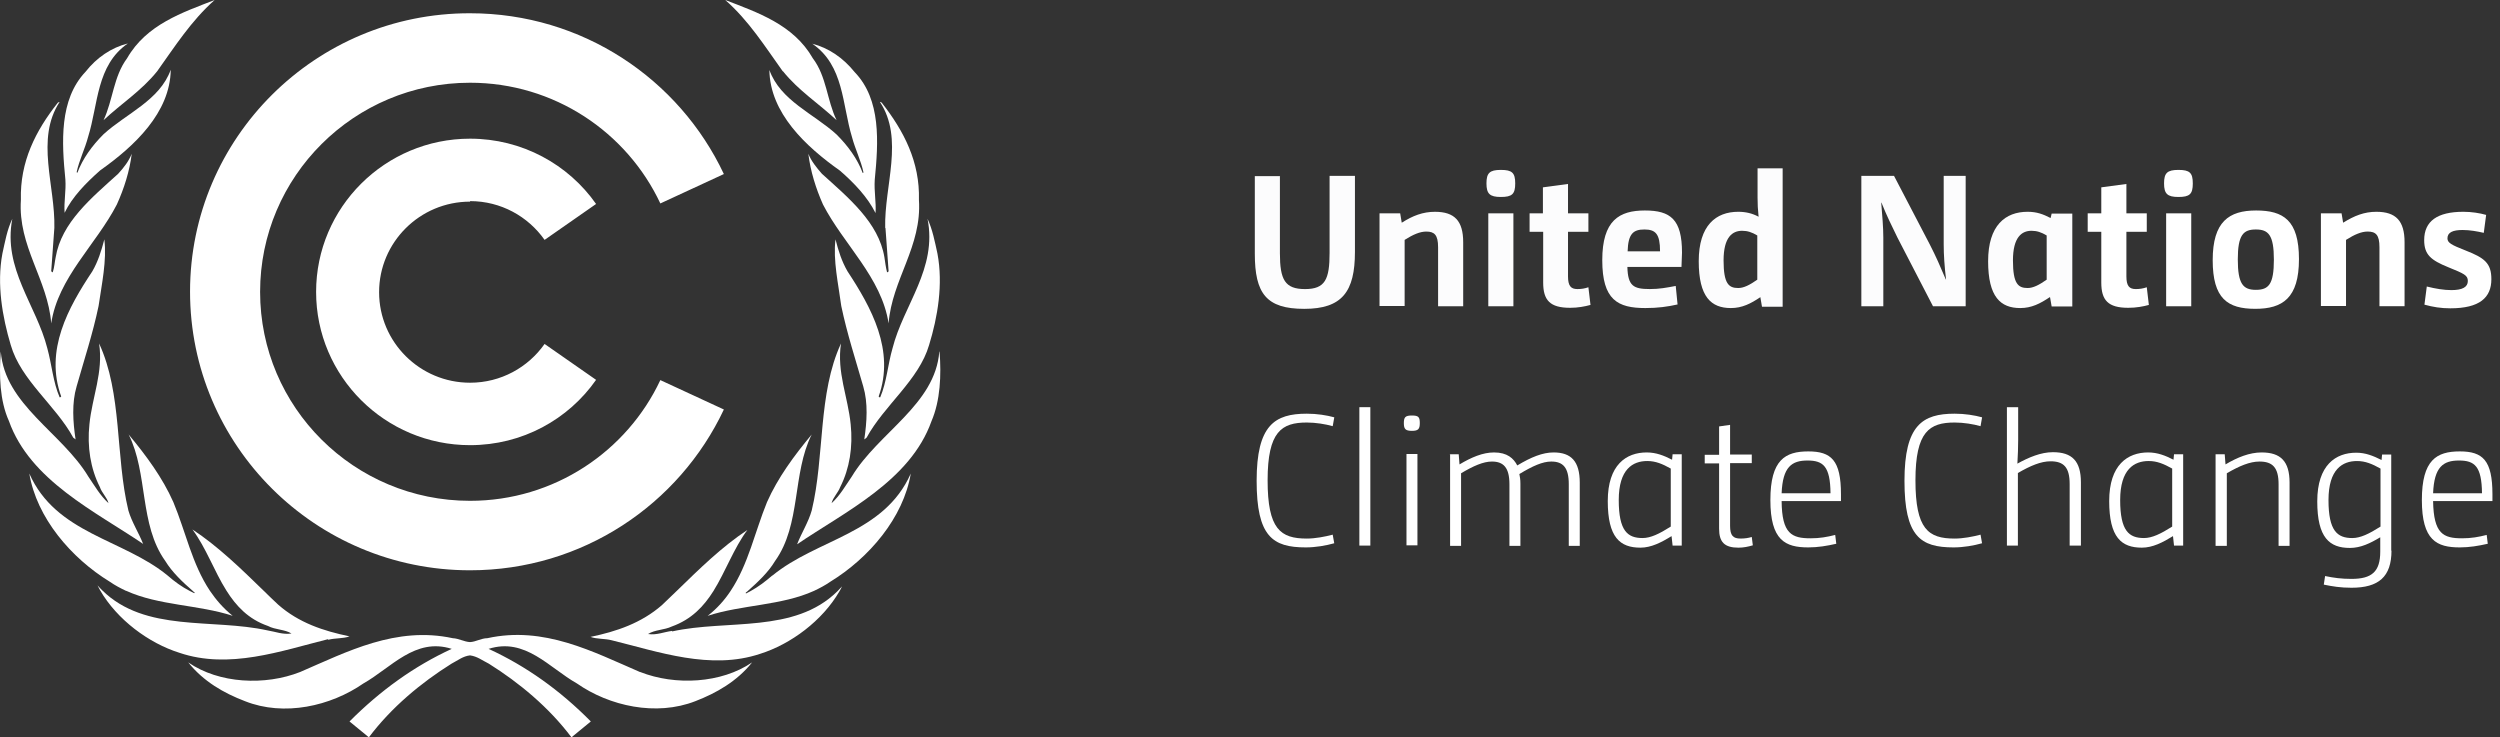 <svg width="217" height="64" viewBox="0 0 217 64" fill="none" xmlns="http://www.w3.org/2000/svg">
<rect x="0" y="0" width="217" height="64" fill="#333333" stroke="none"/>
<g clip-path="url(#clip0_2468_44163)">
<path d="M111.096 15.268V21.975C111.096 24.279 111.527 25.092 113.275 25.092C115.022 25.092 115.408 24.256 115.408 21.953V15.268H117.609V21.862C117.609 25.317 116.497 26.808 113.207 26.808C109.916 26.808 108.918 25.476 108.918 22.02V15.291H111.119L111.096 15.268Z" fill="#FCFCFD"/>
<path d="M119.743 18.519H121.536L121.672 19.332C122.625 18.723 123.51 18.384 124.554 18.384C126.256 18.384 127.005 19.174 127.005 21.026V26.581H124.826V21.455C124.826 20.394 124.508 20.1 123.805 20.1C123.26 20.1 122.67 20.349 121.922 20.823V26.559H119.743V18.497V18.519Z" fill="#FCFCFD"/>
<path d="M130.273 17.097C129.32 17.097 129.025 16.826 129.025 15.922C129.025 15.019 129.298 14.748 130.273 14.748C131.249 14.748 131.521 14.996 131.521 15.922C131.521 16.848 131.249 17.097 130.273 17.097ZM129.184 18.519H131.363V26.581H129.184V18.519Z" fill="#FCFCFD"/>
<path d="M133.925 18.519V16.261L136.103 15.967V18.519H137.873V20.123H136.103V23.984C136.103 24.82 136.353 25.091 136.92 25.091C137.261 25.091 137.555 25.046 137.873 24.933L138.055 26.468C137.555 26.604 136.965 26.717 136.285 26.717C134.538 26.717 133.948 26.062 133.948 24.526V20.123H132.768V18.519H133.948H133.925Z" fill="#FCFCFD"/>
<path d="M145.635 26.422C144.727 26.626 143.888 26.739 142.821 26.739C140.416 26.739 139.077 26.039 139.077 22.583C139.077 19.128 140.552 18.27 142.776 18.27C145 18.27 145.998 19.038 145.998 21.929C145.998 22.335 145.953 22.741 145.953 23.171H141.256C141.301 24.819 141.777 25.09 143.207 25.09C144.024 25.09 144.637 24.977 145.453 24.819L145.612 26.422H145.635ZM144.092 21.816C144.092 20.303 143.706 19.919 142.731 19.919C141.755 19.919 141.324 20.303 141.278 21.816H144.092Z" fill="#FCFCFD"/>
<path d="M152.805 25.79C151.966 26.355 151.217 26.739 150.241 26.739C148.539 26.739 147.45 25.79 147.45 22.674C147.45 19.558 148.948 18.383 150.876 18.383C151.534 18.383 152.102 18.519 152.646 18.812C152.578 18.203 152.556 17.706 152.556 17.141V14.612H154.734V26.626H152.941L152.805 25.835V25.79ZM152.533 20.438C152.079 20.167 151.693 20.032 151.217 20.032C150.377 20.032 149.606 20.574 149.606 22.606C149.606 24.639 150.06 25 150.876 25C151.353 25 151.852 24.752 152.533 24.277V20.438Z" fill="#FCFCFD"/>
<path d="M161.588 15.267H164.402L167.511 21.228C168.033 22.245 168.418 23.125 168.895 24.255H168.918C168.781 23.125 168.713 22.109 168.713 21.228V15.267H170.62V26.581H167.783L164.697 20.619C164.198 19.603 163.767 18.722 163.313 17.593H163.29C163.381 18.722 163.472 19.738 163.472 20.619V26.581H161.565V15.267H161.588Z" fill="#FCFCFD"/>
<path d="M177.924 25.791C177.084 26.355 176.336 26.739 175.359 26.739C173.658 26.739 172.569 25.791 172.569 22.674C172.569 19.558 174.066 18.383 175.996 18.383C176.79 18.383 177.333 18.587 177.992 18.925L178.083 18.541H179.876V26.603H178.083L177.946 25.813L177.924 25.791ZM177.651 20.438C177.198 20.167 176.812 20.032 176.336 20.032C175.496 20.032 174.724 20.574 174.724 22.606C174.724 24.639 175.178 25 175.996 25C176.471 25 176.971 24.752 177.651 24.277V20.438Z" fill="#FCFCFD"/>
<path d="M182.392 18.519V16.261L184.571 15.967V18.519H186.34V20.123H184.571V23.984C184.571 24.82 184.819 25.091 185.387 25.091C185.727 25.091 186.023 25.046 186.34 24.933L186.521 26.468C186.023 26.604 185.432 26.717 184.73 26.717C182.981 26.717 182.392 26.062 182.392 24.526V20.123H181.212V18.519H182.392Z" fill="white"/>
<path d="M189.088 17.097C188.134 17.097 187.84 16.826 187.84 15.922C187.84 15.019 188.112 14.748 189.088 14.748C190.064 14.748 190.335 14.996 190.335 15.922C190.335 16.848 190.064 17.097 189.088 17.097ZM188.021 18.519H190.2V26.581H188.021V18.519Z" fill="white"/>
<path d="M195.761 26.806C193.356 26.806 192.062 25.926 192.062 22.583C192.062 19.241 193.469 18.27 195.829 18.27C198.189 18.27 199.55 19.106 199.55 22.493C199.55 25.88 198.121 26.806 195.761 26.806ZM195.807 19.919C194.717 19.919 194.241 20.393 194.241 22.516C194.241 24.638 194.695 25.158 195.807 25.158C196.919 25.158 197.373 24.683 197.373 22.538C197.373 20.393 196.896 19.919 195.807 19.919Z" fill="white"/>
<path d="M201.455 18.518H203.248L203.383 19.331C204.36 18.722 205.222 18.383 206.266 18.383C207.968 18.383 208.716 19.173 208.716 21.025V26.58H206.537V21.454C206.537 20.393 206.221 20.099 205.516 20.099C204.973 20.099 204.382 20.348 203.634 20.822V26.558H201.455V18.496V18.518Z" fill="white"/>
<path d="M210.624 24.864C211.44 25.068 212.144 25.181 212.779 25.181C213.754 25.181 214.208 24.91 214.208 24.39C214.208 23.894 213.891 23.758 212.506 23.194C211.008 22.584 210.419 22.11 210.419 20.845C210.419 19.196 211.553 18.383 213.823 18.383C214.526 18.383 215.252 18.496 215.797 18.654L215.592 20.212C215.003 20.077 214.39 19.964 213.754 19.964C212.914 19.964 212.439 20.167 212.439 20.687C212.439 21.071 212.757 21.251 214.027 21.748C215.638 22.381 216.251 22.832 216.251 24.232C216.251 25.836 215.23 26.762 212.687 26.762C211.871 26.762 211.191 26.649 210.441 26.445L210.646 24.864H210.624Z" fill="white"/>
<path d="M115.816 47.154C115.09 47.357 114.204 47.515 113.342 47.515C110.46 47.515 109.076 46.567 109.076 41.734C109.076 36.901 110.642 35.908 113.433 35.908C114.318 35.908 115.158 36.043 115.816 36.224L115.679 36.992C115.044 36.811 114.204 36.675 113.433 36.675C111.255 36.675 110.029 37.443 110.029 41.689C110.029 45.934 111.141 46.748 113.433 46.748C114.159 46.748 114.999 46.589 115.679 46.409L115.816 47.176V47.154Z" fill="white"/>
<path d="M117.993 35.343H118.946V47.357H117.993V35.343Z" fill="white"/>
<path d="M122.558 37.398C121.991 37.398 121.854 37.24 121.854 36.721C121.854 36.202 121.991 36.066 122.558 36.066C123.125 36.066 123.239 36.202 123.239 36.721C123.239 37.24 123.102 37.398 122.558 37.398ZM122.082 39.408H123.034V47.335H122.082V39.408Z" fill="white"/>
<path d="M125.822 39.43H126.617L126.685 40.311C127.706 39.701 128.704 39.272 129.68 39.272C130.837 39.272 131.382 39.791 131.699 40.401C132.902 39.678 133.9 39.272 134.854 39.272C136.374 39.272 137.123 40.04 137.123 41.892V47.379H136.17V42.027C136.17 40.582 135.67 40.062 134.649 40.062C133.9 40.062 133.038 40.446 131.881 41.146C131.926 41.417 131.972 41.575 131.972 41.982V47.379H131.019V42.027C131.019 40.582 130.497 40.062 129.498 40.062C128.749 40.062 127.887 40.446 126.821 41.079V47.379H125.868V39.453L125.822 39.43Z" fill="white"/>
<path d="M145.113 46.521C144.205 47.086 143.32 47.537 142.39 47.537C140.62 47.537 139.554 46.656 139.554 43.495C139.554 40.333 141.165 39.272 142.935 39.272C143.752 39.272 144.432 39.543 145.136 39.904L145.181 39.43H145.975V47.357H145.181L145.09 46.521H145.113ZM145.022 40.672C144.296 40.266 143.706 40.017 142.98 40.017C141.732 40.017 140.507 40.717 140.507 43.405C140.507 46.092 141.278 46.702 142.572 46.702C143.275 46.702 144.024 46.34 145.022 45.708V40.65V40.672Z" fill="white"/>
<path d="M149.218 39.43V37.014L150.171 36.878V39.453H152.054V40.198H150.171V45.641C150.171 46.499 150.443 46.747 151.079 46.747C151.442 46.747 151.737 46.702 152.054 46.611L152.145 47.334C151.759 47.447 151.351 47.538 150.897 47.538C149.672 47.538 149.218 47.041 149.218 45.889V40.221H147.97V39.475H149.218V39.43Z" fill="white"/>
<path d="M159.387 47.199C158.593 47.38 157.799 47.515 156.959 47.515C154.962 47.515 153.669 46.906 153.669 43.405C153.669 39.905 154.962 39.182 156.959 39.182C158.956 39.182 159.796 39.95 159.796 42.908C159.796 43.112 159.796 43.247 159.796 43.495H154.645C154.667 46.341 155.53 46.725 157.163 46.725C157.958 46.725 158.593 46.612 159.296 46.431L159.387 47.176V47.199ZM158.888 42.818C158.865 40.469 158.253 39.973 156.891 39.973C155.53 39.973 154.735 40.515 154.645 42.818H158.888Z" fill="white"/>
<path d="M172.046 47.154C171.32 47.357 170.436 47.515 169.573 47.515C166.692 47.515 165.308 46.567 165.308 41.734C165.308 36.901 166.873 35.908 169.664 35.908C170.55 35.908 171.389 36.043 172.046 36.224L171.911 36.992C171.276 36.811 170.436 36.675 169.664 36.675C167.486 36.675 166.261 37.443 166.261 41.689C166.261 45.934 167.372 46.748 169.664 46.748C170.391 46.748 171.23 46.589 171.911 46.409L172.046 47.176V47.154Z" fill="white"/>
<path d="M174.224 35.343H175.177V38.189C175.177 38.798 175.153 39.476 175.109 40.244C176.084 39.702 177.151 39.25 178.194 39.25C179.851 39.25 180.623 40.018 180.623 41.87V47.357H179.646V42.005C179.646 40.56 179.125 40.041 177.991 40.041C177.151 40.041 176.244 40.424 175.153 41.057V47.357H174.2V35.343H174.224Z" fill="white"/>
<path d="M188.638 46.521C187.729 47.086 186.845 47.537 185.914 47.537C184.145 47.537 183.078 46.656 183.078 43.495C183.078 40.333 184.688 39.272 186.459 39.272C187.275 39.272 187.955 39.543 188.66 39.904L188.705 39.43H189.499V47.357H188.705L188.614 46.521H188.638ZM188.546 40.672C187.82 40.266 187.229 40.017 186.505 40.017C185.255 40.017 184.031 40.717 184.031 43.405C184.031 46.092 184.802 46.702 186.095 46.702C186.799 46.702 187.547 46.34 188.546 45.708V40.65V40.672Z" fill="white"/>
<path d="M192.312 39.43H193.106L193.174 40.311C194.195 39.701 195.262 39.272 196.306 39.272C197.962 39.272 198.734 40.04 198.734 41.892V47.379H197.781V42.027C197.781 40.582 197.259 40.062 196.125 40.062C195.285 40.062 194.376 40.446 193.288 41.079V47.379H192.312V39.453V39.43Z" fill="white"/>
<path d="M207.581 47.787C207.581 50.068 206.469 51.016 204.109 51.016C203.156 51.016 202.475 50.903 201.705 50.745L201.818 50C202.567 50.158 203.247 50.248 204.109 50.248C205.88 50.248 206.606 49.616 206.606 47.877V46.635C205.744 47.154 204.904 47.561 203.973 47.561C202.204 47.561 201.138 46.68 201.138 43.519C201.138 40.357 202.748 39.295 204.518 39.295C205.334 39.295 205.993 39.566 206.719 39.928L206.765 39.454H207.559V47.809L207.581 47.787ZM206.628 40.673C205.902 40.267 205.312 40.018 204.586 40.018C203.338 40.018 202.113 40.718 202.113 43.406C202.113 46.093 202.885 46.703 204.178 46.703C204.881 46.703 205.629 46.341 206.628 45.709V40.651V40.673Z" fill="white"/>
<path d="M215.936 47.199C215.141 47.38 214.347 47.515 213.507 47.515C211.511 47.515 210.218 46.906 210.218 43.405C210.218 39.905 211.511 39.182 213.507 39.182C215.505 39.182 216.344 39.95 216.344 42.908C216.344 43.112 216.344 43.247 216.344 43.495H211.193C211.239 46.341 212.078 46.725 213.712 46.725C214.506 46.725 215.141 46.612 215.845 46.431L215.936 47.176V47.199ZM215.437 42.818C215.413 40.469 214.8 39.973 213.439 39.973C212.078 39.973 211.284 40.515 211.193 42.818H215.437Z" fill="white"/>
<path d="M55.549 58.331C51.464 56.57 47.221 54.312 42.297 55.396C41.775 55.396 41.298 55.712 40.799 55.734C40.3 55.712 39.824 55.418 39.301 55.396C34.378 54.334 30.134 56.57 26.05 58.331C23.009 59.528 19.015 59.348 16.338 57.496C17.654 59.145 19.424 60.161 21.262 60.861C24.666 62.216 28.705 61.29 31.541 59.325C33.946 57.97 36.034 55.305 39.211 56.322C35.966 57.812 33.016 59.935 30.338 62.622L32.018 64C33.969 61.403 36.556 59.257 39.188 57.609C39.755 57.315 40.187 56.954 40.799 56.886C41.435 56.977 41.843 57.315 42.433 57.609C45.065 59.257 47.652 61.403 49.603 64L51.283 62.622C48.605 59.912 45.655 57.812 42.41 56.322C45.587 55.305 47.675 57.97 50.08 59.325C52.894 61.29 56.955 62.193 60.359 60.861C62.174 60.161 63.967 59.145 65.283 57.496C62.606 59.325 58.612 59.528 55.571 58.331H55.549Z" fill="white"/>
<path d="M10.142 17.751C10.777 16.351 11.253 14.838 11.435 13.347C11.185 13.979 10.754 14.544 10.255 15.086C7.963 17.163 5.331 19.309 4.832 22.335C4.741 22.764 4.718 23.216 4.582 23.622C4.491 23.667 4.491 23.554 4.446 23.532L4.718 19.783C4.809 16.125 3.062 12.082 5.172 8.853C5.104 8.853 5.059 8.898 5.013 8.921C3.085 11.36 1.723 14.047 1.814 17.344C1.542 21.386 4.151 24.254 4.446 28.071C5.036 24.096 8.349 21.228 10.142 17.751Z" fill="white"/>
<path d="M12.436 47.243C12.05 46.25 11.438 45.324 11.143 44.308C10.008 39.588 10.621 34.168 8.601 29.81C8.987 32.294 7.989 34.484 7.762 36.833C7.557 38.775 7.852 40.672 8.669 42.275C8.828 42.772 9.305 43.201 9.418 43.675C8.692 43.02 8.215 42.162 7.671 41.372C5.379 37.555 0.41 35.117 0.069 30.51C-0.09 32.565 -0.022 34.778 0.773 36.539C2.611 41.711 8.283 44.398 12.436 47.221V47.243Z" fill="white"/>
<path d="M5.607 18.472C6.265 17.095 7.468 15.875 8.693 14.791C11.666 12.691 14.774 9.778 14.82 6.052C13.867 8.717 10.962 9.846 8.988 11.652C7.99 12.646 7.173 13.775 6.719 14.995L6.651 14.95C6.878 13.888 7.377 12.917 7.649 11.878C8.534 9.055 8.353 5.668 11.098 3.771C9.669 4.132 8.398 4.99 7.422 6.233C5.131 8.649 5.357 12.352 5.675 15.582C5.743 16.576 5.539 17.524 5.607 18.45V18.472Z" fill="white"/>
<path d="M6.356 37.985L6.56 38.143C6.333 36.63 6.22 34.981 6.651 33.536C7.309 31.21 8.058 28.952 8.557 26.558C8.829 24.684 9.283 22.584 9.056 20.777C8.806 21.748 8.511 22.696 8.012 23.554C5.925 26.694 3.86 30.397 5.312 34.417C5.266 34.462 5.221 34.507 5.176 34.485C4.608 33.175 4.495 31.639 4.109 30.239C3.156 26.468 0.229 23.329 1.069 18.993C0.615 19.941 0.433 21.003 0.206 22.019C-0.293 24.684 0.206 27.506 0.932 29.945C1.817 33.017 4.835 35.185 6.356 37.985Z" fill="white"/>
<path d="M8.988 10.433C10.531 8.988 12.278 7.881 13.64 6.188C15.16 4.065 16.59 1.807 18.632 0C15.841 1.084 12.71 2.123 11.03 5.059C9.851 6.639 9.805 8.694 8.988 10.433Z" fill="white"/>
<path d="M76.858 19.782L77.13 23.531C77.13 23.531 77.085 23.666 76.994 23.621C76.881 23.192 76.835 22.763 76.767 22.334C76.268 19.308 73.636 17.163 71.344 15.085C70.868 14.543 70.414 13.979 70.164 13.346C70.346 14.859 70.822 16.372 71.435 17.75C73.228 21.228 76.518 24.073 77.13 28.07C77.425 24.254 80.035 21.408 79.763 17.343C79.853 14.069 78.469 11.382 76.54 8.92C76.495 8.897 76.45 8.83 76.382 8.852C78.492 12.059 76.745 16.124 76.835 19.782H76.858Z" fill="white"/>
<path d="M77.469 30.239C77.061 31.639 76.97 33.152 76.403 34.485C76.357 34.507 76.312 34.485 76.267 34.417C77.696 30.42 75.631 26.694 73.566 23.554C73.067 22.696 72.772 21.77 72.522 20.777C72.296 22.584 72.772 24.661 73.022 26.558C73.521 28.952 74.27 31.233 74.928 33.536C75.359 34.981 75.246 36.63 75.019 38.143L75.223 37.985C76.743 35.185 79.761 32.994 80.646 29.945C81.395 27.506 81.871 24.684 81.372 22.019C81.145 20.98 80.941 19.919 80.51 18.993C81.372 23.329 78.422 26.468 77.469 30.239Z" fill="white"/>
<path d="M73.954 11.901C74.226 12.94 74.725 13.911 74.952 14.972L74.884 15.018C74.43 13.798 73.613 12.669 72.615 11.675C70.641 9.869 67.736 8.74 66.783 6.075C66.829 9.801 69.937 12.714 72.91 14.814C74.135 15.876 75.315 17.118 75.996 18.495C76.064 17.569 75.86 16.621 75.928 15.605C76.246 12.353 76.495 8.649 74.18 6.255C73.182 5.013 71.911 4.155 70.504 3.794C73.273 5.691 73.091 9.078 73.954 11.901Z" fill="white"/>
<path d="M67.965 6.188C69.326 7.881 71.074 8.988 72.617 10.433C71.777 8.717 71.754 6.639 70.552 5.059C68.873 2.123 65.741 1.084 62.95 0C64.993 1.784 66.422 4.065 67.942 6.188H67.965Z" fill="white"/>
<path d="M67.03 49.954C66.44 50.473 65.804 50.947 65.146 51.309C65.01 51.376 64.874 51.444 64.76 51.512L64.715 51.467C64.715 51.467 64.829 51.354 64.897 51.309C65.759 50.541 66.689 49.683 67.279 48.689C69.548 45.527 68.754 41.101 70.456 37.714C68.913 39.566 67.506 41.485 66.576 43.585C65.532 46.137 64.965 48.96 63.422 51.286C62.9 52.076 62.242 52.822 61.425 53.454C64.397 52.483 67.824 52.573 70.66 51.286C71.137 51.06 71.613 50.812 72.067 50.496C75.425 48.441 78.421 44.94 79.056 41.101C76.742 46.34 70.933 46.77 67.052 49.954H67.03Z" fill="white"/>
<path d="M81.532 30.51C81.191 35.117 76.222 37.555 73.93 41.372C73.385 42.162 72.909 43.02 72.183 43.675C72.296 43.179 72.75 42.772 72.931 42.275C73.748 40.672 74.043 38.775 73.839 36.833C73.612 34.484 72.614 32.294 73 29.81C70.98 34.168 71.593 39.588 70.458 44.308C70.163 45.346 69.573 46.25 69.188 47.243C73.34 44.421 79.013 41.733 80.851 36.562C81.622 34.778 81.713 32.565 81.554 30.532L81.532 30.51Z" fill="white"/>
<path d="M58.337 54.763C57.634 54.853 56.999 55.147 56.25 55.034C56.84 54.65 57.657 54.695 58.315 54.379C60.017 53.769 61.083 52.64 61.923 51.308C62.989 49.592 63.693 47.582 64.873 46.001C62.649 47.469 60.72 49.366 58.723 51.308C58.292 51.715 57.884 52.121 57.453 52.527C55.66 54.086 53.527 54.808 51.258 55.282C51.802 55.486 52.506 55.418 53.096 55.576C57.158 56.57 61.673 58.196 65.984 56.751C68.639 55.915 71.385 53.883 72.86 51.331C72.951 51.195 73.019 51.037 73.087 50.901C72.951 51.037 72.815 51.195 72.678 51.331C68.934 55.012 63.125 53.747 58.337 54.808V54.763Z" fill="white"/>
<path d="M28.501 55.531C29.091 55.373 29.795 55.441 30.339 55.237C28.07 54.763 25.937 54.063 24.145 52.483C23.713 52.076 23.282 51.669 22.874 51.263C20.877 49.321 18.926 47.424 16.702 45.956C17.882 47.537 18.585 49.569 19.652 51.263C20.491 52.595 21.558 53.747 23.26 54.334C23.895 54.673 24.735 54.628 25.302 54.989C24.553 55.102 23.918 54.831 23.214 54.718C18.426 53.657 12.617 54.921 8.873 51.24C8.737 51.105 8.601 50.969 8.465 50.811C8.533 50.947 8.624 51.105 8.692 51.24C10.167 53.792 12.912 55.825 15.567 56.66C19.879 58.128 24.394 56.502 28.456 55.486L28.501 55.531Z" fill="white"/>
<path d="M10.963 51.286C13.799 52.573 17.225 52.483 20.198 53.454C19.381 52.799 18.745 52.054 18.224 51.286C16.658 48.938 16.113 46.137 15.047 43.585C14.117 41.485 12.71 39.566 11.167 37.714C12.868 41.101 12.074 45.527 14.344 48.689C14.933 49.66 15.864 50.541 16.726 51.286C16.726 51.286 16.84 51.399 16.908 51.444L16.862 51.489C16.726 51.422 16.59 51.354 16.454 51.286C15.796 50.947 15.138 50.473 14.548 49.954C10.668 46.77 4.858 46.34 2.544 41.101C3.179 44.94 6.175 48.441 9.533 50.496C9.987 50.812 10.463 51.06 10.94 51.286H10.963Z" fill="white"/>
<path d="M40.799 49.501C50.556 49.501 58.952 43.787 62.832 35.544L57.318 32.993C54.413 39.18 48.105 43.471 40.799 43.471C30.746 43.471 22.577 35.364 22.577 25.337C22.577 15.31 30.746 7.181 40.799 7.181C48.105 7.181 54.413 11.471 57.318 17.659L62.832 15.107C58.952 6.864 50.556 1.151 40.799 1.151C27.388 1.128 16.496 11.968 16.496 25.315C16.496 38.661 27.365 49.501 40.799 49.501Z" fill="white"/>
<path d="M40.803 17.457C43.48 17.457 45.84 18.789 47.27 20.822L51.74 17.705C49.335 14.273 45.318 12.037 40.803 12.037C33.428 12.037 27.438 17.999 27.438 25.338C27.438 32.678 33.428 38.64 40.803 38.64C45.341 38.64 49.335 36.404 51.74 32.971L47.27 29.855C45.84 31.887 43.48 33.22 40.803 33.22C36.446 33.22 32.906 29.697 32.906 25.361C32.906 21.025 36.446 17.502 40.803 17.502V17.457Z" fill="white"/>
</g>
<defs>
<clipPath id="clip0_2468_44163">
<rect width="216.344" height="64" fill="white"/>
</clipPath>
</defs>
</svg>
